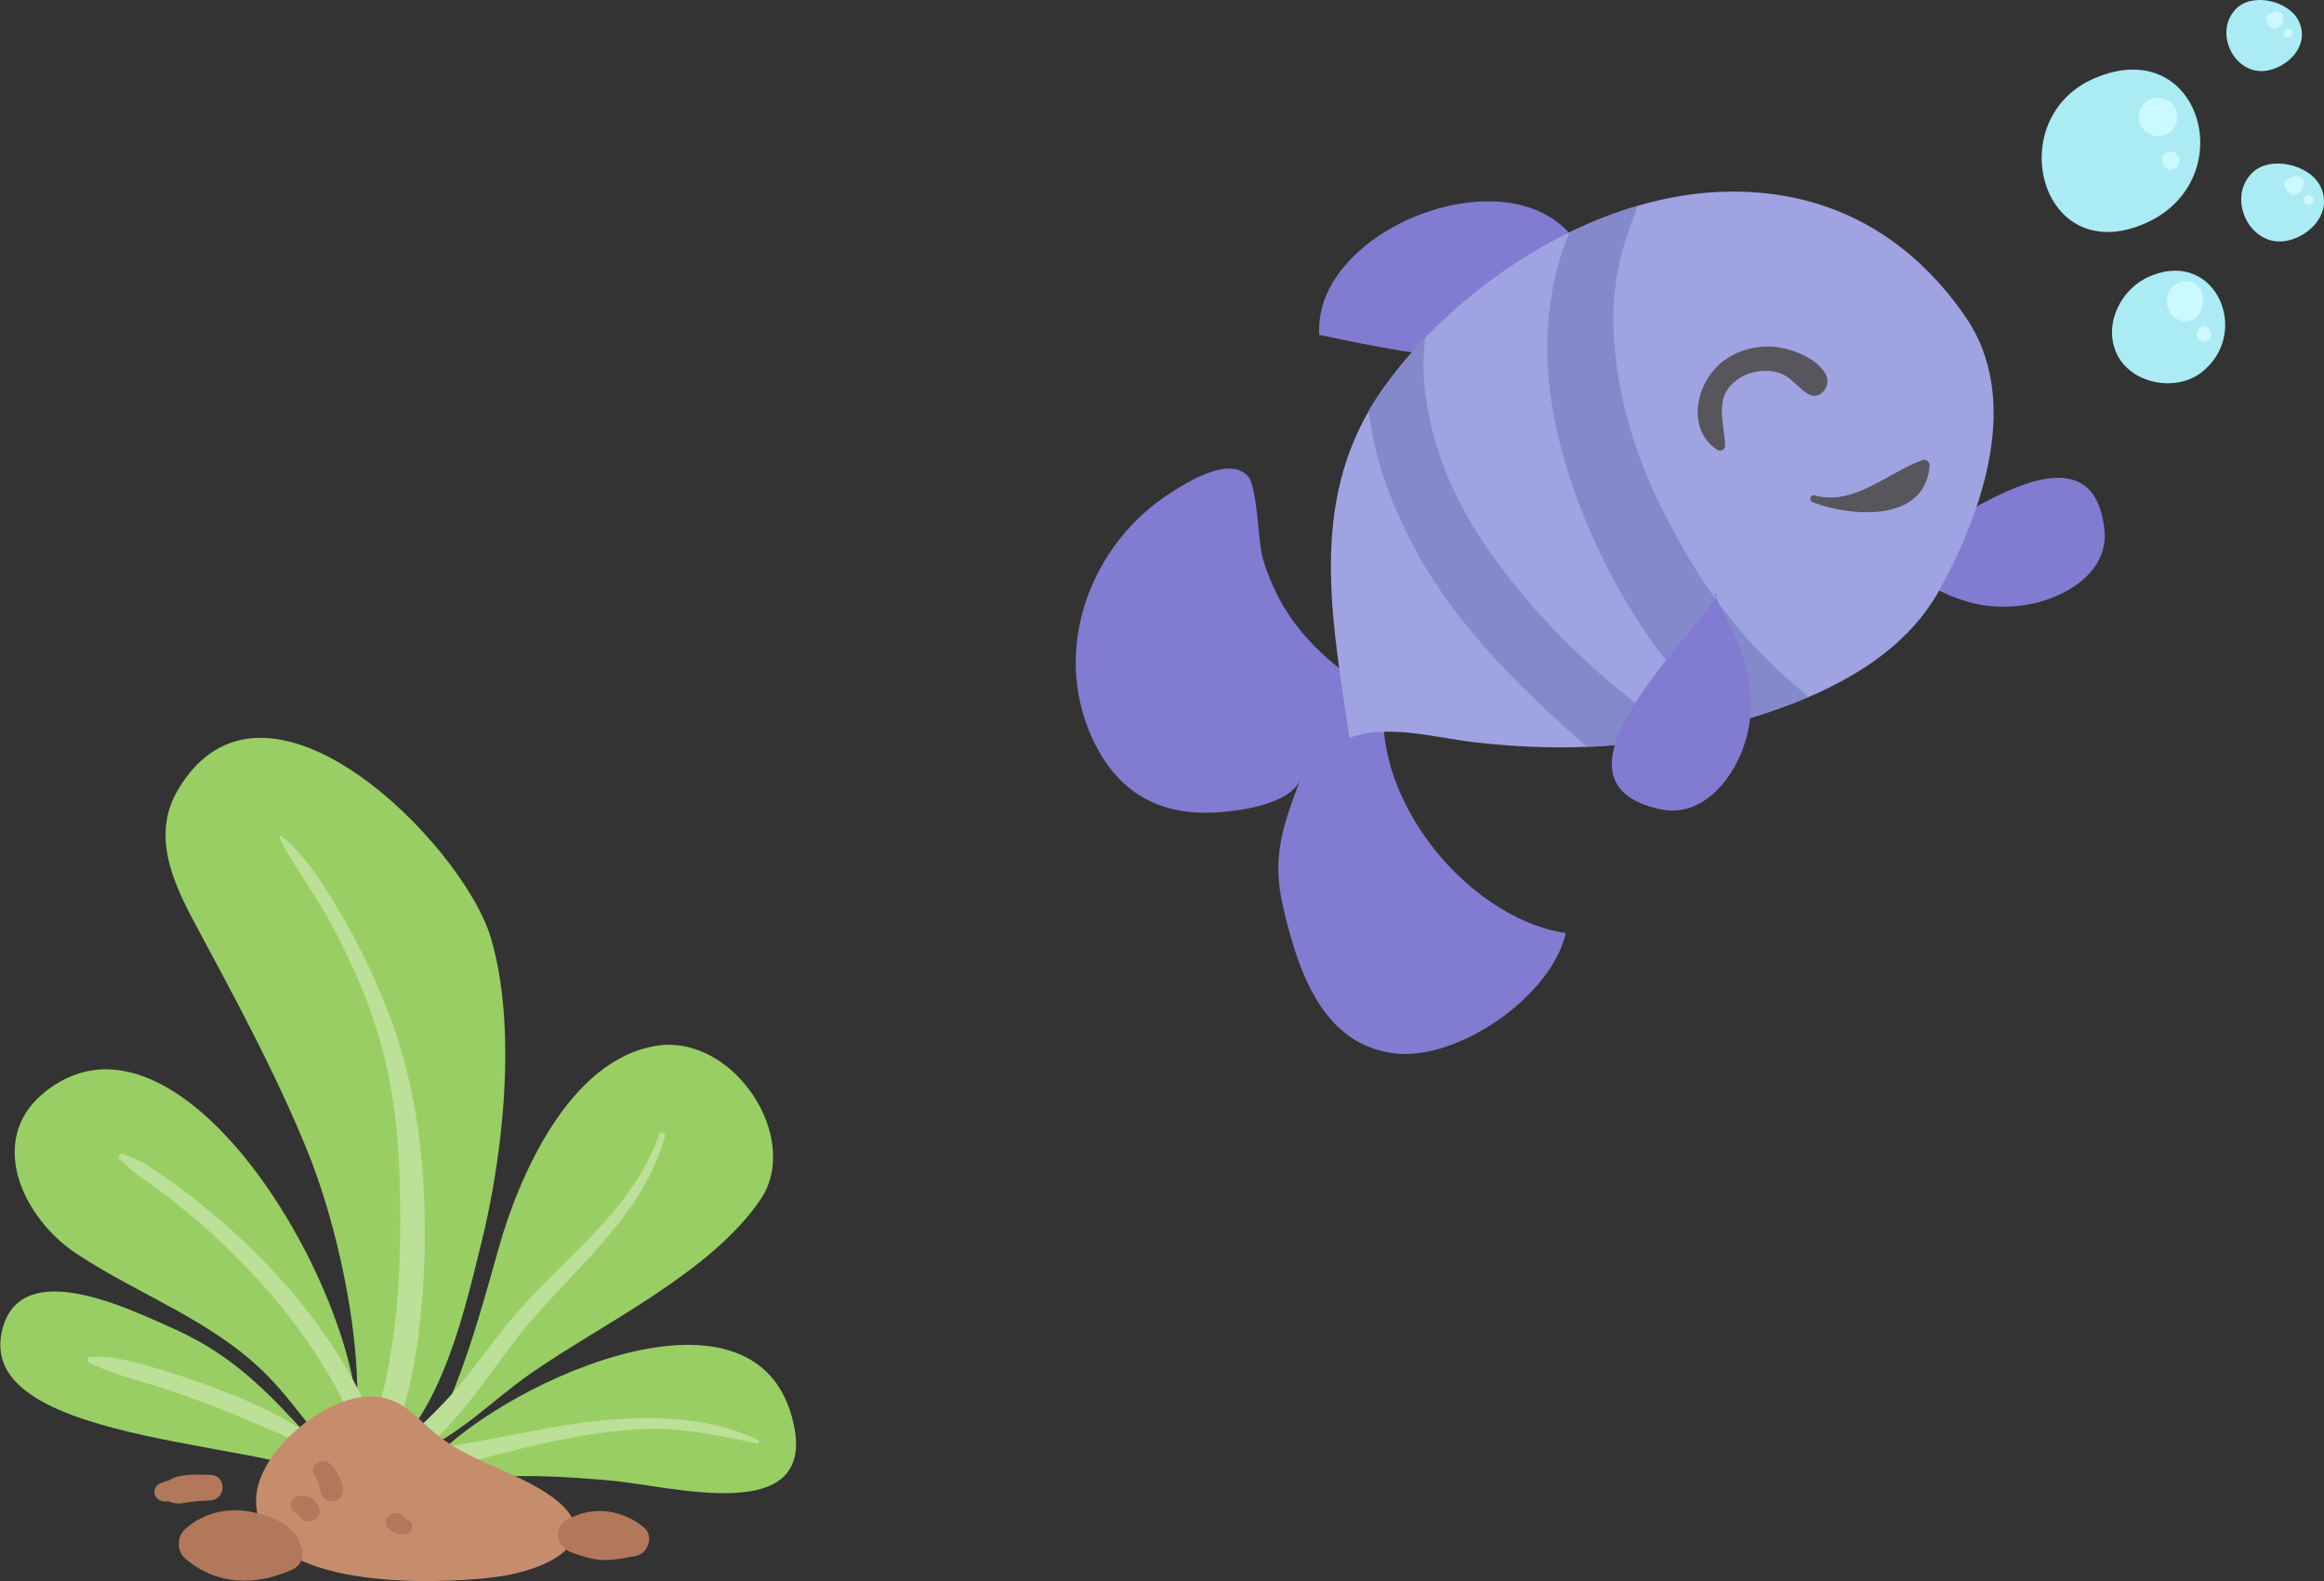 <svg width="388" height="264" xmlns="http://www.w3.org/2000/svg" xmlns:xlink="http://www.w3.org/1999/xlink" overflow="hidden"><rect width="100%" height="100%" fill="#333333" stroke="none"/><defs><clipPath id="clip0"><rect x="208" y="1493" width="388" height="264"/></clipPath></defs><g clip-path="url(#clip0)" transform="translate(-208 -1493)"><path d="M704.176 565.678C689.368 562.593 684.397 538.809 681.435 526.953 677.731 512.126 675.379 490.72 679.794 475.8 684.423 460.16 717.545 426.487 731.981 451.149 736.302 458.533 732.895 466.312 729.141 473.317 722.489 485.731 715.546 498.544 710.282 511.585 704.546 525.795 698.834 552.328 704.176 566.397L704.176 565.678" fill="#99CE64" transform="matrix(-1.002 0 0 1 971.107 1173.81)"/><path d="M702.681 563.722C696.181 544.038 729.691 481.7 754.223 501.625 763.847 509.442 757.897 522.55 748.781 528.574 738.2 535.566 726.045 539.695 716.958 548.955 712.128 553.879 704.546 564.699 702.681 567.324L702.681 563.722" fill="#99CE64" transform="matrix(-1.002 0 0 1 971.107 1173.81)"/><path d="M692.086 563.52C685.361 552.77 682.023 540.119 678.466 527.508 675.167 515.802 666.82 496.148 652.212 493.818 639.386 491.773 627.957 509.178 634.835 519.426 643.088 531.719 661.312 540.247 673.2 548.557 679.815 553.184 685.176 559.067 692.842 562.08L692.086 563.52" fill="#99CE64" transform="matrix(-1.002 0 0 1 971.107 1173.81)"/><path d="M702.125 567.283C712.892 557.33 718.414 547.305 733.103 540.849 739.764 537.923 757.572 529.037 761.053 540.674 767.309 561.58 710.709 559.361 702.88 568.002L702.125 567.283" fill="#99CE64" transform="matrix(-1.002 0 0 1 971.107 1173.81)"/><path d="M690.577 564.237C680.378 551.373 635.34 529.473 629.339 556.998 625.596 574.174 649.664 567.316 659.767 566.417 667.955 565.691 676.341 565.191 684.514 566.36 690.26 567.186 697.03 569.997 702.664 567.84L690.577 564.237" fill="#99CE64" transform="matrix(-1.002 0 0 1 971.107 1173.81)"/><path d="M714.569 458.912C710.304 462.426 707.449 467.28 704.711 471.918 701.763 476.911 699.276 482.149 697.164 487.508 693.518 496.755 691.688 506.379 691.077 516.209 690.505 525.403 690.78 534.639 692.106 543.767 692.736 548.097 693.611 552.395 695.039 556.558 696.168 559.849 697.571 564.053 700.524 566.28 702.209 567.554 704.728 565.992 703.602 564.017 701.969 561.157 700.158 558.627 699.001 555.514 697.547 551.613 696.798 547.432 696.187 543.347 694.877 534.596 694.783 525.602 694.972 516.779 695.175 507.207 696.382 498.098 699.529 488.959 701.423 483.459 703.866 478.141 706.66 473.005 709.229 468.285 712.533 463.977 714.978 459.213 715.108 458.958 714.797 458.726 714.569 458.912L714.569 458.912" fill="#BCE098" transform="matrix(-1.002 0 0 1 971.107 1173.81)"/><path d="M740.899 511.896C739.476 512.592 738.117 513.025 736.807 513.892 735.518 514.743 734.257 515.631 733.005 516.532 730.566 518.284 728.209 520.141 725.915 522.064 720.751 526.388 716.016 531.173 711.79 536.339 707.837 541.177 704.356 546.364 701.57 551.895 700.231 554.553 699.088 557.297 698.095 560.091 697.151 562.743 695.734 566.061 696.146 568.882 696.306 569.973 697.974 570.002 698.477 569.172 699.796 567.006 700.038 564.003 700.84 561.601 701.86 558.547 703.177 555.594 704.646 552.714 707.468 547.181 710.98 541.976 714.94 537.124 718.821 532.365 723.156 527.948 727.787 523.847 729.945 521.937 732.193 520.121 734.491 518.367 735.839 517.34 737.223 516.357 738.62 515.393 739.727 514.626 740.554 513.619 741.614 512.78 742.155 512.354 741.466 511.621 740.899 511.896L740.899 511.896" fill="#BCE098" transform="matrix(-1.002 0 0 1 971.107 1173.81)"/><path d="M746.485 545.738C742.162 545.557 737.916 546.96 733.85 548.193 729.059 549.644 724.393 551.392 719.816 553.376 715.368 555.302 711.313 557.832 707.228 560.367 703.487 562.693 699.532 565.295 696.575 568.518 695.62 569.555 697.114 571.02 698.178 570.043 701.375 567.11 704.533 564.391 708.283 562.084 712.37 559.572 716.935 557.793 721.356 555.889 725.684 554.02 730.155 552.412 734.643 550.933 738.689 549.599 742.998 548.693 746.747 546.661 747.213 546.408 746.988 545.76 746.485 545.738L746.485 545.738" fill="#BCE098" transform="matrix(-1.002 0 0 1 971.107 1173.81)"/><path d="M650.789 508.914C654.2 521.486 664.765 530.068 673.109 539.753 677.463 544.809 680.931 550.526 685.328 555.581 689.634 560.531 694.974 565.953 701.319 568.438 703.68 569.365 705.183 565.715 703.03 564.573 700.396 563.174 697.641 561.92 695.191 560.237 692.379 558.3 689.935 555.844 687.611 553.404 683.147 548.719 679.735 543.304 675.515 538.451 667.173 528.858 655.959 520.96 651.789 508.652 651.586 508.045 650.62 508.292 650.789 508.914L650.789 508.914" fill="#BCE098" transform="matrix(-1.002 0 0 1 971.107 1173.81)"/><path d="M635.504 560.2C641.056 559.091 646.294 557.841 652.019 557.793 657.207 557.748 662.367 558.482 667.436 559.463 677.281 561.378 686.812 564.391 696.51 566.833 697.855 567.175 699.049 566.599 699.811 565.557 700.298 564.883 700.437 564.175 700.106 563.408 699.605 562.253 698.704 561.346 697.287 561.363 686.474 561.504 676.208 558.434 665.605 556.901 655.849 555.493 644.273 555.215 635.268 559.665 634.945 559.825 635.177 560.265 635.504 560.2L635.504 560.2" fill="#BCE098" transform="matrix(-1.002 0 0 1 971.107 1173.81)"/><path d="M679.406 582.572C689.093 583.765 718.1 584.766 718.906 570.29 719.35 562.331 708.582 553.132 700.976 552.445 694.649 551.877 692.57 555.889 688.298 559.141 683.327 562.931 677.016 564.634 671.64 567.807 659.325 575.073 668.337 581.211 679.406 582.572" fill="#C68D6D" transform="matrix(-1.002 0 0 1 971.107 1173.81)"/><path d="M706.266 561.757C704.663 561.93 703.981 563.113 703.192 564.339 702.779 564.98 702.527 565.791 702.168 566.469 701.663 567.413 701.269 568.312 701.213 569.378 701.128 571.007 703.231 572.135 704.659 571.264 706.52 570.127 707.07 568.041 707.611 566.113 707.865 565.206 708.114 561.556 706.266 561.757L706.266 561.757" fill="#C68D6D" transform="matrix(-1.002 0 0 1 971.107 1173.81)"/><path d="M708.37 564.573C707.542 565.433 707.234 566.343 706.734 567.381 706.416 568.035 706.128 568.687 705.889 569.373 705.645 570.075 705.935 570.955 706.047 571.661 706.258 573 708.166 573.221 709.045 572.419 709.671 571.849 710.239 571.394 710.56 570.599 710.811 569.978 710.973 569.389 711.079 568.728 711.333 567.127 711.335 565.864 710.206 564.573 709.767 564.068 708.816 564.105 708.37 564.573L708.37 564.573" fill="#C68D6D" transform="matrix(-1.002 0 0 1 971.107 1173.81)"/><path d="M706.608 563.614C705.976 564.166 705.528 564.915 705.157 565.645 704.698 566.553 704.234 567.567 704.483 568.591 704.849 570.099 707.115 570.324 707.891 569.018 708.222 568.457 708.285 567.792 708.45 567.175 708.532 566.865 708.638 566.566 708.751 566.267 708.95 565.739 708.63 566.482 708.872 566.014 708.889 565.977 709.182 565.557 708.944 565.84 709.5 565.167 709.639 564.274 708.944 563.614 708.287 562.988 707.271 563.033 706.606 563.614L706.606 563.614" fill="#B2785B" transform="matrix(-1.002 0 0 1 971.107 1173.81)"/><path d="M711.974 569.031C711.056 568.845 710.031 568.994 709.314 569.612 708.562 570.257 707.936 571.563 708.599 572.443 709.035 573.019 709.773 573.455 710.551 573.197 711.03 573.036 711.484 572.789 711.701 572.322 711.738 572.246 711.786 572.176 711.835 572.107 711.545 572.523 711.666 572.311 711.781 572.205 711.957 572.04 712.015 571.975 712.201 571.737 711.868 572.168 712.039 571.934 712.141 571.841 712.368 571.624 711.79 572.064 712.061 571.906 712.325 571.75 711.677 572.027 711.974 571.943 712.652 571.75 713.137 571.165 713.137 570.487 713.137 569.846 712.659 569.172 711.974 569.031L711.974 569.031" fill="#B2785B" transform="matrix(-1.002 0 0 1 971.107 1173.81)"/><path d="M694.554 572.289C694.476 572.363 694.398 572.439 694.315 572.512 694.049 572.746 694.599 572.326 694.328 572.512 694.11 572.653 693.902 572.802 693.7 572.967 694.079 572.657 693.8 572.893 693.679 572.954 693.421 573.095 693.967 572.857 693.837 572.898 693.287 573.08 692.884 573.511 692.884 574.091 692.884 574.661 693.284 575.116 693.837 575.283 694.105 575.367 694.406 575.387 694.686 575.387 695.542 575.387 696.209 574.966 696.828 574.451 697.491 573.903 697.415 572.846 696.828 572.289 696.226 571.715 695.156 571.676 694.558 572.289L694.558 572.289" fill="#B2785B" transform="matrix(-1.002 0 0 1 971.107 1173.81)"/><path d="M724.267 571.722C722.229 570.927 719.766 571.927 717.883 572.685 715.899 573.487 713.56 574.479 712.139 576.089 710.813 577.585 710.692 580.256 712.836 581.248 718.956 584.084 725.562 583.906 730.739 579.414 732.167 578.179 732.135 575.77 730.739 574.525 728.092 572.161 724.705 571.087 721.094 571.446 717.894 571.765 713.332 573.242 711.879 576.247 710.339 579.429 713.432 582.409 716.783 580.921 718.488 580.163 719.538 578.989 721.449 578.525 722.887 578.175 724.501 578.473 725.612 579.414 725.612 577.787 725.612 576.154 725.612 574.525 722.993 576.912 719.517 576.961 716.317 575.573 716.729 577.07 717.142 578.571 717.554 580.07 717.16 580.631 718.213 579.498 718.446 579.312 719.083 578.796 719.839 578.385 720.548 577.973 721.347 577.505 722.153 577.052 722.987 576.65 723.264 576.513 724.663 575.876 724.267 575.993 726.622 575.291 726.325 572.527 724.267 571.722L724.267 571.722" fill="#B2785B" transform="matrix(-1.002 0 0 1 971.107 1173.81)"/><path d="M662.536 573.431C662.367 573.342 662.202 573.242 662.042 573.14 662.347 573.519 662.653 573.894 662.956 574.273 662.417 572.705 660.859 572.387 659.328 572.224 657.361 572.012 655.704 573.093 654.298 574.245 652.647 575.601 653.492 578.571 655.611 578.985 657.452 579.344 659.328 579.741 661.216 579.667 662.997 579.596 664.663 579.035 666.309 578.437 668.759 577.542 669.608 574.334 667.063 572.924 663.281 570.833 659.031 571.072 655.394 573.435 652.444 575.359 654.263 579.648 657.816 578.909 658.994 578.666 660.029 578.049 661.162 577.663 662.215 577.308 662.887 577.618 663.872 578.133 664.123 576.299 664.375 574.46 664.626 572.62 663.612 573.019 661.994 573.649 661.216 573.734 659.64 573.903 657.963 573.604 656.401 573.415 657.103 575.029 657.803 576.639 658.504 578.255 659.176 577.614 659.763 577.159 660.697 576.981 661.1 576.901 661.505 576.831 661.866 576.63 662.211 576.439 662.486 576.177 662.69 575.848 662.178 576.312 662.126 576.424 662.536 576.19 663.682 575.638 663.571 574.005 662.536 573.431L662.536 573.431" fill="#B2785B" transform="matrix(-1.002 0 0 1 971.107 1173.81)"/><path d="M730.711 569.35C731.688 569.655 732.754 569.748 733.772 569.878 735.919 570.155 736.727 567.55 734.669 566.776 732.009 565.771 729.507 565.57 726.665 565.472 723.773 565.368 723.782 569.644 726.665 569.744 728.134 569.796 729.572 569.87 731.01 570.179 732.362 570.463 734.409 569.963 734.409 568.325 734.409 565.013 728.957 565.392 726.665 565.472 726.665 566.893 726.665 568.321 726.665 569.744 729.202 569.659 731.695 569.679 734.221 569.939 734.071 568.882 733.922 567.829 733.772 566.776 732.754 566.904 731.688 566.997 730.711 567.305 729.654 567.638 729.654 569.018 730.711 569.35L730.711 569.35" fill="#B2785B" transform="matrix(-1.002 0 0 1 971.107 1173.81)"/><path d="M-217.373 119.525C-209.802 116.442-183.124 93.576-180.886 114.414-180.104 121.687-187.798 126.045-194.117 126.993-203.92 128.464-210.067 123.838-217.864 118.922L-217.373 119.525" fill="#817CD1" transform="matrix(1.002 0 0 1 740.589 1467.04)"/><path d="M-268.888 66.362C-279.432 51.016-312.879 64.115-311.703 81.879-302.504 83.796-293.147 85.833-283.372 85.861L-268.888 66.362" fill="#817CD1" transform="matrix(1.002 0 0 1 740.589 1467.04)"/><path d="M-304.543 140.456C-312.297 134.928-318.142 129.253-321.133 119.133-321.93 116.436-321.989 107.238-323.598 105.472-326.677 102.093-333.422 106.314-336.314 108.146-349.734 116.653-356.326 133.998-349.665 148.95-345.799 157.622-339.207 161.993-329.63 161.652-325.207 161.495-315.816 160.256-314.67 155.542-317.533 163.368-319.756 168.653-317.773 177.227-315.364 187.646-311.398 200.411-299.126 201.858-288.651 203.092-273.034 192.383-270.63 181.763-287.721 179.223-305.369 157.016-300.086 138.784L-304.543 140.456" fill="#817CD1" transform="matrix(1.002 0 0 1 740.589 1467.04)"/><path d="M-208.362 124.453C-213.033 132.968-221.198 138.484-230.132 142.328-234.794 144.324-239.657 145.871-244.345 147.158-244.36 147.158-244.362 147.173-244.371 147.173-246.995 147.883-249.61 148.484-252.217 148.977-257.173 149.922-262.112 150.464-267.067 150.665-273.217 150.915-279.409 150.641-285.735 149.914-292.312 149.169-300.267 146.779-306.684 149.169-309.317 130.869-313.337 111.774-303.484 94.618-302.774 93.365-301.98 92.12-301.102 90.883-299.022 87.95-296.649 85.092-294.033 82.359-287.298 75.315-278.966 69.131-269.992 64.752-266.281 62.939-262.471 61.443-258.61 60.315-254.081 58.995-249.485 58.184-244.931 58.001-227.582 57.298-213.711 64.802-204.034 78.858-194.616 92.563-201.135 111.281-208.362 124.459" fill="#9FA3E1" transform="matrix(1.002 0 0 1 740.589 1467.04)"/><path d="M-230.132 142.328C-234.794 144.324-239.657 145.871-244.345 147.158-244.36 147.158-244.362 147.173-244.371 147.173-245.799 145.793-247.162 144.365-248.465 142.911-256.654 133.76-263.164 123.382-267.694 111.966-271.906 101.362-274.713 89.638-273.385 78.164-272.85 73.493-271.88 69.023-269.992 64.752-266.281 62.939-262.471 61.443-258.61 60.315-258.743 60.624-258.877 60.933-258.995 61.251-259.805 63.415-260.624 65.638-261.217 67.869-262.353 72.148-262.872 76.56-262.688 80.981-262.303 90.616-259.613 100.409-255.485 109.1-251.131 118.276-245.674 127.117-238.655 134.512-235.981 137.32-233.122 139.885-230.132 142.334" fill="#8389CA" transform="matrix(1.002 0 0 1 740.589 1467.04)"/><path d="M-252.217 148.971C-257.173 149.916-262.112 150.459-267.067 150.659-270.009 148.186-272.774 145.595-275.298 143.18-283.212 135.643-290.632 127.194-295.814 117.509-299.598 110.431-302.574 102.643-303.484 94.612-302.774 93.359-301.98 92.113-301.102 90.877-299.022 87.944-296.649 85.086-294.033 82.353-294.367 84.96-294.46 87.618-294.183 90.392-293.28 99.409-289.972 107.883-285.067 115.462-279.517 124.035-272.607 131.639-264.986 138.416-260.967 141.993-256.404 145.327-252.217 148.971" fill="#8389CA" transform="matrix(1.002 0 0 1 740.589 1467.04)"/><path d="M-227.279 88.549C-228.578 85.92-232.736 84.244-235.531 83.912-238.537 83.554-241.509 84.288-244.016 85.981-248.811 89.217-250.875 97.517-245.368 101.089-244.835 101.434-244.035 100.986-244.071 100.345-244.324 95.918-246.134 91.892-241.558 89.017-239.965 88.016-237.922 87.696-236.08 87.977-233.365 88.389-232.46 90.298-230.404 91.674-228.358 93.044-226.339 90.451-227.279 88.549L-227.279 88.549" fill="#57565C" transform="matrix(1.002 0 0 1 740.589 1467.04)"/><path d="M-245.49 125.415C-249.516 132.586-275.924 156.481-254.962 161.081-247.645 162.687-242.307 155.54-240.602 149.37-237.959 139.8-241.951 133.166-246.048 124.858L-245.49 125.415" fill="#817CD1" transform="matrix(1.002 0 0 1 740.589 1467.04)"/><path d="M-229.49 109.825C-223.182 112.254-210.75 113.345-210.01 103.687-209.965 103.106-210.649 102.581-211.2 102.781-217.082 104.92-222.529 110.45-229.179 108.692-229.926 108.494-230.184 109.558-229.49 109.825L-229.49 109.825" fill="#57565C" transform="matrix(1.002 0 0 1 740.589 1467.04)"/><path d="M-155.478 30.652C-161.007 31.851-164.785 24.433-160.941 20.425-158.215 17.583-152.15 19.024-150.489 22.352-148.557 26.225-151.872 29.87-155.478 30.652" fill="#ABEBF4" transform="matrix(1.002 0 0 1 742.533 1474.09)"/><path d="M-155.013 21.261C-154.973 21.194-154.931 21.117-154.875 21.062-154.824 21.011-154.764 20.976-154.695 20.957-154.895 21.033-154.72 20.951-154.654 20.919-154.47 20.83-154.308 20.79-154.104 20.775-153.814 20.756-153.474 20.911-153.297 21.142-152.917 21.633-152.959 22.23-153.209 22.772-153.433 23.256-153.918 23.649-154.466 23.654-155.282 23.663-155.729 22.836-155.982 22.182-156.083 21.916-155.911 21.629-155.699 21.486-155.301 21.221-154.712 20.861-154.215 21.068-153.665 21.296-153.32 22.059-153.705 22.589-153.952 22.926-154.356 22.914-154.604 22.589-154.697 22.466-154.738 22.312-154.778 22.165-154.789 22.12-154.869 21.947-154.784 22.122-154.819 22.065-154.806 22.08-154.745 22.166-154.657 22.226-154.64 22.241-154.695 22.208-154.639 22.245-154.576 22.262-154.51 22.261-154.575 22.261-154.559 22.256-154.462 22.246-154.529 22.255-154.592 22.278-154.654 22.301-154.547 22.262-154.774 22.366-154.797 22.378-154.893 22.43-154.985 22.49-155.077 22.549-154.983 22.317-154.888 22.086-154.794 21.854-154.785 21.876-154.695 22.096-154.748 21.974-154.721 22.035-154.691 22.095-154.658 22.155-154.631 22.208-154.599 22.259-154.566 22.309-154.47 22.459-154.629 22.247-154.519 22.369-154.49 22.402-154.458 22.433-154.424 22.461-154.566 22.338-154.47 22.424-154.424 22.45-154.294 22.526-154.537 22.412-154.448 22.442-154.293 22.492-154.522 22.442-154.465 22.446-154.409 22.45-154.292 22.421-154.51 22.458-154.478 22.453-154.449 22.443-154.419 22.433-154.612 22.499-154.506 22.472-154.455 22.443-154.408 22.416-154.29 22.316-154.455 22.452-154.401 22.408-154.354 22.356-154.309 22.302-154.449 22.471-154.287 22.256-154.256 22.195-154.234 22.152-154.179 22.02-154.26 22.213-154.245 22.179-154.235 22.144-154.223 22.11-154.2 22.044-154.159 21.776-154.186 22.007-154.177 21.941-154.178 21.874-154.186 21.808-154.165 22.014-154.175 21.898-154.19 21.846-154.227 21.715-154.121 21.975-154.186 21.857-154.25 21.743-154.104 21.948-154.164 21.882-154.252 21.783-154.065 21.946-154.14 21.894-154.178 21.867-154.293 21.822-154.118 21.894-154.136 21.887-154.153 21.882-154.17 21.876-154.215 21.858-154.259 21.838-154.303 21.82-154.213 21.855-154.196 21.863-154.252 21.843-154.53 21.743-154.661 21.769-154.916 21.647-155.053 21.581-155.089 21.388-155.015 21.265L-155.015 21.265" fill="#CCF8FF" transform="matrix(1.002 0 0 1 742.533 1474.09)"/><path d="M-152.152 24.623C-152.173 24.623-152.194 24.627-152.214 24.627-152.306 24.632-152.411 24.571-152.452 24.49-152.472 24.453-152.489 24.414-152.501 24.374-152.456 24.433-152.41 24.493-152.364 24.552-152.369 24.548-152.37 24.548-152.374 24.547-152.485 24.486-152.554 24.358-152.554 24.233-152.554 24.063-152.466 23.937-152.33 23.842-152.137 23.705-151.889 23.794-151.73 23.933-151.716 23.947-151.704 23.962-151.693 23.977-151.669 24.008-151.644 24.038-151.621 24.069-151.669 24.011-151.68 23.995-151.657 24.02-151.588 24.096-151.557 24.152-151.525 24.25-151.481 24.382-151.511 24.568-151.596 24.682-151.771 24.92-152.051 25.034-152.328 25.118-152.651 25.216-152.945 24.953-152.959 24.637-152.959 24.63-152.959 24.623-152.959 24.616-152.951 24.788-152.943 24.727-152.959 24.671-152.991 24.547-152.987 24.435-152.966 24.308-152.972 24.356-152.98 24.404-152.986 24.451-152.971 24.306-152.953 24.153-152.864 24.03-152.699 23.805-152.452 23.668-152.166 23.746-151.839 23.836-151.71 24.162-151.606 24.449-151.516 24.693-151.663 24.985-151.874 25.109-152.151 25.271-152.51 25.173-152.674 24.9-152.724 24.815-152.751 24.716-152.81 24.637-152.779 24.677-152.747 24.717-152.717 24.757-152.722 24.751-152.727 24.744-152.734 24.74-152.694 24.772-152.654 24.802-152.614 24.833-152.619 24.829-152.624 24.827-152.63 24.824-152.583 24.844-152.536 24.864-152.49 24.884-152.495 24.884-152.496 24.884-152.498 24.884-152.445 24.891-152.393 24.898-152.341 24.905-152.346 24.906-152.347 24.905-152.35 24.905-152.299 24.898-152.247 24.891-152.195 24.884-152.2 24.884-152.201 24.889-152.204 24.889-152.157 24.87-152.111 24.849-152.065 24.83-152.074 24.834-152.082 24.839-152.09 24.845-152.05 24.815-152.011 24.785-151.972 24.755-152.011 24.788-152.051 24.823-152.087 24.859-152.041 24.781-151.996 24.703-151.95 24.625-151.956 24.646-151.96 24.667-151.966 24.689-151.994 24.796-151.958 24.553-151.961 24.638-152.172 24.478-152.382 24.318-152.593 24.157-152.484 24.135-152.374 24.104-152.27 24.062-152.444 24.132-152.318 24.083-152.276 24.055-152.241 24.033-152.2 23.988-152.333 24.1-152.301 24.068-152.318 24.093-152.386 24.172-152.422 24.235-152.439 24.302-152.439 24.374-152.434 24.409-152.431 24.444-152.426 24.48-152.38 24.571-152.369 24.598-152.394 24.561-152.448 24.435-152.456 24.415-152.421 24.501-152.448 24.457-152.437 24.468-152.393 24.532-152.448 24.477-152.485 24.412-152.507 24.337-152.456 24.491-152.344 24.576-152.172 24.593-152.062 24.579-152.068 24.581-152.191 24.597-152.225 24.593-152.259 24.59-152.293 24.583-152.18 24.537-152.068 24.491-151.955 24.446-151.97 24.472-151.966 24.465-151.949 24.425-151.964 24.471-151.987 24.512-152.021 24.546-152.06 24.589-152.092 24.62-152.154 24.623L-152.154 24.623" fill="#CCF8FF" transform="matrix(1.002 0 0 1 742.533 1474.09)"/><path d="M-152.327 59.098C-158.391 60.413-162.534 52.276-158.319 47.88-155.328 44.763-148.676 46.343-146.854 49.994-144.735 54.241-148.37 58.24-152.327 59.098" fill="#ABEBF4" transform="matrix(1.002 0 0 1 742.533 1474.09)"/><path d="M-151.815 48.797C-151.771 48.723-151.725 48.639-151.665 48.578-151.608 48.523-151.543 48.484-151.467 48.463-151.687 48.547-151.494 48.457-151.422 48.422-151.22 48.325-151.043 48.28-150.82 48.264-150.502 48.243-150.128 48.413-149.933 48.666-149.516 49.205-149.563 49.861-149.838 50.454-150.083 50.986-150.615 51.416-151.216 51.422-152.111 51.431-152.602 50.525-152.878 49.807-152.989 49.516-152.802 49.2-152.568 49.044-152.132 48.754-151.485 48.359-150.941 48.585-150.338 48.836-149.96 49.673-150.383 50.253-150.653 50.623-151.095 50.61-151.367 50.253-151.47 50.119-151.515 49.95-151.559 49.789-151.573 49.739-151.658 49.549-151.565 49.741-151.603 49.679-151.589 49.696-151.522 49.79-151.426 49.856-151.407 49.871-151.467 49.836-151.405 49.876-151.337 49.895-151.263 49.894-151.335 49.894-151.318 49.889-151.213 49.878-151.284 49.888-151.353 49.914-151.421 49.938-151.305 49.896-151.555 50.01-151.579 50.023-151.684 50.08-151.785 50.146-151.886 50.211-151.782 49.956-151.678 49.702-151.576 49.448-151.567 49.472-151.467 49.714-151.526 49.579-151.496 49.647-151.462 49.712-151.428 49.778-151.396 49.836-151.361 49.892-151.326 49.947-151.22 50.112-151.395 49.879-151.274 50.013-151.242 50.049-151.205 50.083-151.169 50.114-151.325 49.979-151.22 50.074-151.174 50.102-151.032 50.185-151.299 50.06-151.199 50.092-151.03 50.148-151.282 50.092-151.219 50.097-151.156 50.101-151.028 50.069-151.267 50.11-151.233 50.104-151.201 50.093-151.168 50.082-151.38 50.154-151.263 50.124-151.208 50.093-151.156 50.064-151.025 49.954-151.208 50.102-151.147 50.053-151.095 49.996-151.047 49.937-151.201 50.123-151.023 49.886-150.988 49.82-150.964 49.774-150.905 49.628-150.993 49.839-150.978 49.801-150.965 49.764-150.953 49.726-150.927 49.654-150.881 49.36-150.912 49.613-150.903 49.541-150.904 49.467-150.912 49.395-150.887 49.621-150.897 49.494-150.916 49.437-150.955 49.293-150.84 49.579-150.912 49.449-150.98 49.323-150.822 49.548-150.887 49.475-150.983 49.368-150.778 49.546-150.86 49.489-150.902 49.46-151.028 49.41-150.837 49.489-150.855 49.482-150.874 49.476-150.893 49.471-150.942 49.45-150.991 49.429-151.04 49.409-150.942 49.448-150.922 49.456-150.983 49.434-151.289 49.325-151.432 49.353-151.712 49.219-151.861 49.147-151.901 48.934-151.821 48.8L-151.821 48.8" fill="#CCF8FF" transform="matrix(1.002 0 0 1 742.533 1474.09)"/><path d="M-148.679 52.484C-148.702 52.484-148.724 52.489-148.747 52.489-148.847 52.495-148.962 52.428-149.008 52.339-149.03 52.298-149.048 52.255-149.061 52.212-149.01 52.276-148.961 52.342-148.91 52.407-148.915 52.407-148.917 52.403-148.92 52.401-149.043 52.335-149.117 52.193-149.117 52.056-149.117 51.87-149.021 51.732-148.874 51.628-148.66 51.477-148.387 51.575-148.213 51.728-148.199 51.743-148.185 51.759-148.172 51.776-148.145 51.81-148.12 51.843-148.095 51.877-148.145 51.813-148.159 51.796-148.133 51.824-148.057 51.906-148.025 51.968-147.988 52.075-147.941 52.221-147.974 52.425-148.066 52.549-148.259 52.81-148.565 52.936-148.869 53.028-149.223 53.135-149.545 52.846-149.562 52.5-149.562 52.493-149.562 52.485-149.562 52.477-149.553 52.666-149.544 52.599-149.562 52.538-149.597 52.402-149.591 52.279-149.569 52.139-149.576 52.191-149.582 52.244-149.59 52.297-149.573 52.137-149.555 51.969-149.455 51.835-149.275 51.588-149.004 51.437-148.691 51.523-148.332 51.622-148.191 51.979-148.075 52.294-147.977 52.561-148.137 52.882-148.37 53.018-148.674 53.196-149.068 53.088-149.247 52.788-149.303 52.696-149.332 52.587-149.396 52.5-149.363 52.544-149.33 52.588-149.296 52.631-149.299 52.624-149.305 52.619-149.314 52.613-149.27 52.648-149.226 52.681-149.182 52.715-149.188 52.711-149.193 52.709-149.2 52.705-149.148 52.727-149.096 52.748-149.045 52.77-149.05 52.77-149.051 52.77-149.054 52.77-148.997 52.777-148.939 52.785-148.882 52.794-148.887 52.794-148.889 52.794-148.892 52.794-148.835 52.786-148.778 52.779-148.721 52.77-148.726 52.77-148.728 52.775-148.731 52.776-148.68 52.754-148.629 52.733-148.578 52.711-148.587 52.716-148.595 52.721-148.604 52.727-148.562 52.694-148.519 52.661-148.476 52.629-148.519 52.665-148.562 52.703-148.601 52.742-148.552 52.657-148.502 52.572-148.451 52.486-148.458 52.51-148.462 52.533-148.471 52.556-148.501 52.673-148.461 52.407-148.466 52.5-148.697 52.325-148.928 52.149-149.158 51.973-149.038 51.948-148.917 51.915-148.803 51.869-148.995 51.945-148.855 51.891-148.809 51.862-148.772 51.837-148.726 51.788-148.871 51.911-148.837 51.877-148.857 51.903-148.93 51.99-148.969 52.059-148.988 52.133-148.99 52.211-148.986 52.25-148.98 52.288-148.974 52.327-148.924 52.428-148.913 52.458-148.94 52.417-148.998 52.279-149.008 52.257-148.969 52.35-148.997 52.303-148.987 52.315-148.938 52.385-148.998 52.325-149.039 52.253-149.062 52.171-149.007 52.341-148.884 52.434-148.697 52.452-148.576 52.437-148.582 52.438-148.718 52.457-148.755 52.453-148.793 52.45-148.829 52.442-148.705 52.391-148.582 52.341-148.46 52.291-148.474 52.319-148.473 52.312-148.453 52.268-148.467 52.319-148.491 52.364-148.53 52.402-148.574 52.449-148.609 52.482-148.675 52.486L-148.675 52.486" fill="#CCF8FF" transform="matrix(1.002 0 0 1 742.533 1474.09)"/><path d="M-177.405 56.749C-193.924 62.562-199.583 38.512-184.518 31.997-166.234 24.087-159.402 50.415-177.405 56.749" fill="#ABEBF4" transform="matrix(1.002 0 0 1 742.533 1474.09)"/><path d="M-174.06 35.56C-172.47 35.532-171.231 37.011-171.254 38.547-171.269 39.583-171.862 40.544-172.757 41.061-173.843 41.689-175.305 41.497-176.199 40.626-177.672 39.191-177.284 36.64-175.496 35.661-174.513 35.125-173.329 35.125-172.338 35.64-171.08 36.296-170.426 37.814-170.748 39.182-171.149 40.883-173.036 42.11-174.753 41.524-175.964 41.112-176.903 40.087-176.92 38.753-176.929 38.256-176.773 37.699-176.528 37.267-176.285 36.836-175.906 36.538-175.515 36.251-175.047 35.903-174.132 35.826-173.594 35.998-172.985 36.194-172.418 36.569-172.103 37.145-172.094 37.166-172.081 37.187-172.07 37.207-172.203 37.035-172.336 36.86-172.469 36.688-172.452 36.706-172.435 36.72-172.418 36.737-172.595 36.6-172.77 36.464-172.948 36.327-172.925 36.338-172.903 36.352-172.881 36.361-173.095 36.27-173.308 36.179-173.521 36.091-173.196 36.169-172.913 36.323-172.632 36.491-172.851 36.397-173.07 36.305-173.29 36.214-173.259 36.225-173.228 36.235-173.197 36.246-173.441 36.211-173.685 36.179-173.929 36.147-173.897 36.147-173.864 36.147-173.832 36.158-174.076 36.192-174.32 36.224-174.565 36.256-174.532 36.256-174.501 36.245-174.468 36.242-174.687 36.333-174.906 36.424-175.126 36.519-175.064 36.498-175.009 36.466-174.96 36.42-175.146 36.564-175.332 36.708-175.518 36.852-175.496 36.827-175.474 36.803-175.452 36.778-175.596 36.964-175.74 37.15-175.883 37.336-175.866 37.308-175.849 37.283-175.832 37.255-175.925 37.473-176.017 37.694-176.11 37.911-176.061 37.792-176.012 37.669-175.987 37.539-176.018 37.778-176.051 38.016-176.084 38.255-176.074 38.199-176.074 38.142-176.084 38.086-176.051 38.321-176.021 38.553-175.988 38.789-175.998 38.741-176.011 38.695-176.032 38.652-175.945 38.86-175.856 39.067-175.769 39.275-175.789 39.232-175.814 39.191-175.843 39.154-175.71 39.327-175.576 39.5-175.443 39.673-175.472 39.636-175.507 39.601-175.544 39.57-175.374 39.702-175.203 39.833-175.033 39.965-175.094 39.918-175.153 39.883-175.223 39.847-175.027 39.93-174.83 40.013-174.634 40.096-174.706 40.068-174.773 40.047-174.85 40.029-174.637 40.058-174.424 40.086-174.212 40.115-174.289 40.105-174.358 40.101-174.437 40.105-174.229 40.077-174.022 40.049-173.814 40.022-174.274 40.088-173.347 39.744-173.607 39.916-173.338 39.648-173.07 39.38-172.803 39.112-172.656 38.675-172.614 38.57-172.674 38.801-172.648 38.602-172.621 38.402-172.593 38.202-172.603 38.261-172.604 38.321-172.593 38.384-172.621 38.181-172.648 37.981-172.676 37.781-172.611 38.111-172.933 37.311-172.798 37.532-172.736 37.627-172.769 37.588-172.893 37.409-173 37.234-173.147 37.097-173.335 37.003-173.18 37.125-172.907 37.259-172.793 37.427-172.934 37.273-173.105 37.164-173.302 37.101-173.52 37.023-173.554 37.006-173.402 37.045-173.6 37.02-173.797 36.992-173.994 36.965-173.933 36.975-173.872 36.979-173.811 36.965-174.005 36.992-174.198 37.017-174.392 37.045-174.052 36.971-174.595 37.164-174.689 37.234-174.798 37.298-174.883 37.382-174.943 37.49-175.055 37.652-175.084 37.687-175.03 37.603-174.912 37.406-175.203 38.108-175.121 37.816-175.039 37.526-175.146 38.269-175.156 38.041-175.166 37.824-175.071 38.507-175.117 38.29-175.177 38.006-175.078 38.37-175.033 38.448-175.148 38.248-174.92 38.578-174.897 38.599-174.989 38.511-174.972 38.521-174.847 38.625-174.747 38.719-174.63 38.779-174.492 38.804-175.261 38.483-175.794 37.876-175.675 36.993-175.566 36.179-174.882 35.573-174.053 35.559L-174.053 35.559" fill="#CCF8FF" transform="matrix(1.002 0 0 1 742.533 1474.09)"/><path d="M-172.059 44.456C-171.021 44.227-170.237 45.101-170.451 46.114-170.451 45.903-170.451 45.692-170.451 45.48-170.224 46.359-170.886 47.286-171.828 47.251-172.342 47.232-172.774 46.951-173.03 46.512-173.268 46.102-173.274 45.765-173.208 45.291-173.128 44.716-172.498 44.295-171.969 44.224-171.299 44.134-170.673 44.49-170.409 45.113-169.873 46.383-171.304 47.694-172.523 46.974-172.533 46.964-172.545 46.962-172.556 46.955-172.315 47.02-172.074 47.086-171.833 47.151-171.846 47.151-171.86 47.151-171.872 47.151-171.641 47.088-171.41 47.026-171.179 46.963-171.192 46.973-171.206 46.98-171.218 46.989-171 46.608-170.782 46.227-170.563 45.846-170.563 45.869-170.563 45.892-170.572 45.914-170.632 45.694-170.691 45.475-170.75 45.255-170.74 45.276-170.732 45.296-170.722 45.317-170.876 45.163-171.029 45.009-171.184 44.855-171.165 44.867-171.147 44.879-171.127 44.891-171.34 44.834-171.554 44.776-171.767 44.718-171.835 44.728-171.902 44.735-171.969 44.743-172.149 44.849-172.331 44.954-172.511 45.06-172.495 45.045-172.478 45.029-172.463 45.013-172.567 45.191-172.671 45.369-172.775 45.547-172.694 45.29-172.585 45.101-172.399 44.906-172.5 45.079-172.599 45.251-172.7 45.423-172.709 45.479-172.717 45.535-172.726 45.59-172.674 45.78-172.624 45.97-172.572 46.16-172.54 46.195-172.51 46.23-172.477 46.264-172.318 46.357-172.158 46.451-171.997 46.544-172.02 46.534-172.043 46.528-172.066 46.52-172.497 46.369-172.872 45.978-172.851 45.489-172.829 45.035-172.535 44.562-172.066 44.459L-172.066 44.459" fill="#CCF8FF" transform="matrix(1.002 0 0 1 742.533 1474.09)"/><path d="M-170.248 82.709C-174.391 83.548-179.269 81.71-180.93 77.64-182.935 72.724-179.923 67.064-175.341 65.082-175.224 65.034-175.108 64.984-174.99 64.936-164.185 60.546-158.242 74.664-166.746 81.159-167.765 81.939-168.972 82.451-170.248 82.709" fill="#ABEBF4" transform="matrix(1.002 0 0 1 742.533 1474.09)"/><path d="M-170.385 67.569C-169.506 66.526-167.772 66.865-167.021 67.838-166.118 69.008-166.319 70.764-167.364 71.787-168.798 73.194-171.095 72.573-171.999 70.913-172.303 70.356-172.452 69.725-172.422 69.09-172.38 68.254-172.06 67.241-171.381 66.698-170.749 66.192-170.143 65.836-169.3 65.836-168.577 65.836-167.716 66.156-167.217 66.698-166.17 67.84-166.014 69.74-167.217 70.862-167.656 71.27-166.88 70.256-167.054 70.642-166.957 70.412-166.861 70.183-166.764 69.953-166.787 70.013-166.801 70.077-166.809 70.142-166.775 69.889-166.742 69.636-166.707 69.384-166.721 69.447-166.707 69.512-166.707 69.575-166.74 69.324-166.775 69.074-166.807 68.824-166.983 68.154-167.077 68.217-166.945 68.495-167.487 68.079-168.028 67.663-168.569 67.247-168.537 67.247-168.503 67.261-168.472 67.263-168.706 67.232-168.942 67.2-169.177 67.169-169.507 67.259-169.836 67.35-170.165 67.44-170.379 67.65-170.592 67.86-170.806 68.07-170.69 67.804-169.445 66.703-170.312 67.58-170.586 67.748-170.732 67.99-170.75 68.304-170.859 68.767-170.887 68.828-170.83 68.483-170.78 68.116-170.633 67.854-170.392 67.569L-170.392 67.569" fill="#CCF8FF" transform="matrix(1.002 0 0 1 742.533 1474.09)"/><path d="M-165.152 74.22C-165.123 74.292-165.095 74.364-165.066 74.436-164.766 75.183-165.513 75.969-166.234 75.969-166.957 75.969-167.701 75.181-167.401 74.436-167.372 74.365-167.344 74.292-167.315 74.22-166.89 73.162-165.577 73.16-165.152 74.22L-165.152 74.22" fill="#CCF8FF" transform="matrix(1.002 0 0 1 742.533 1474.09)"/></g></svg>